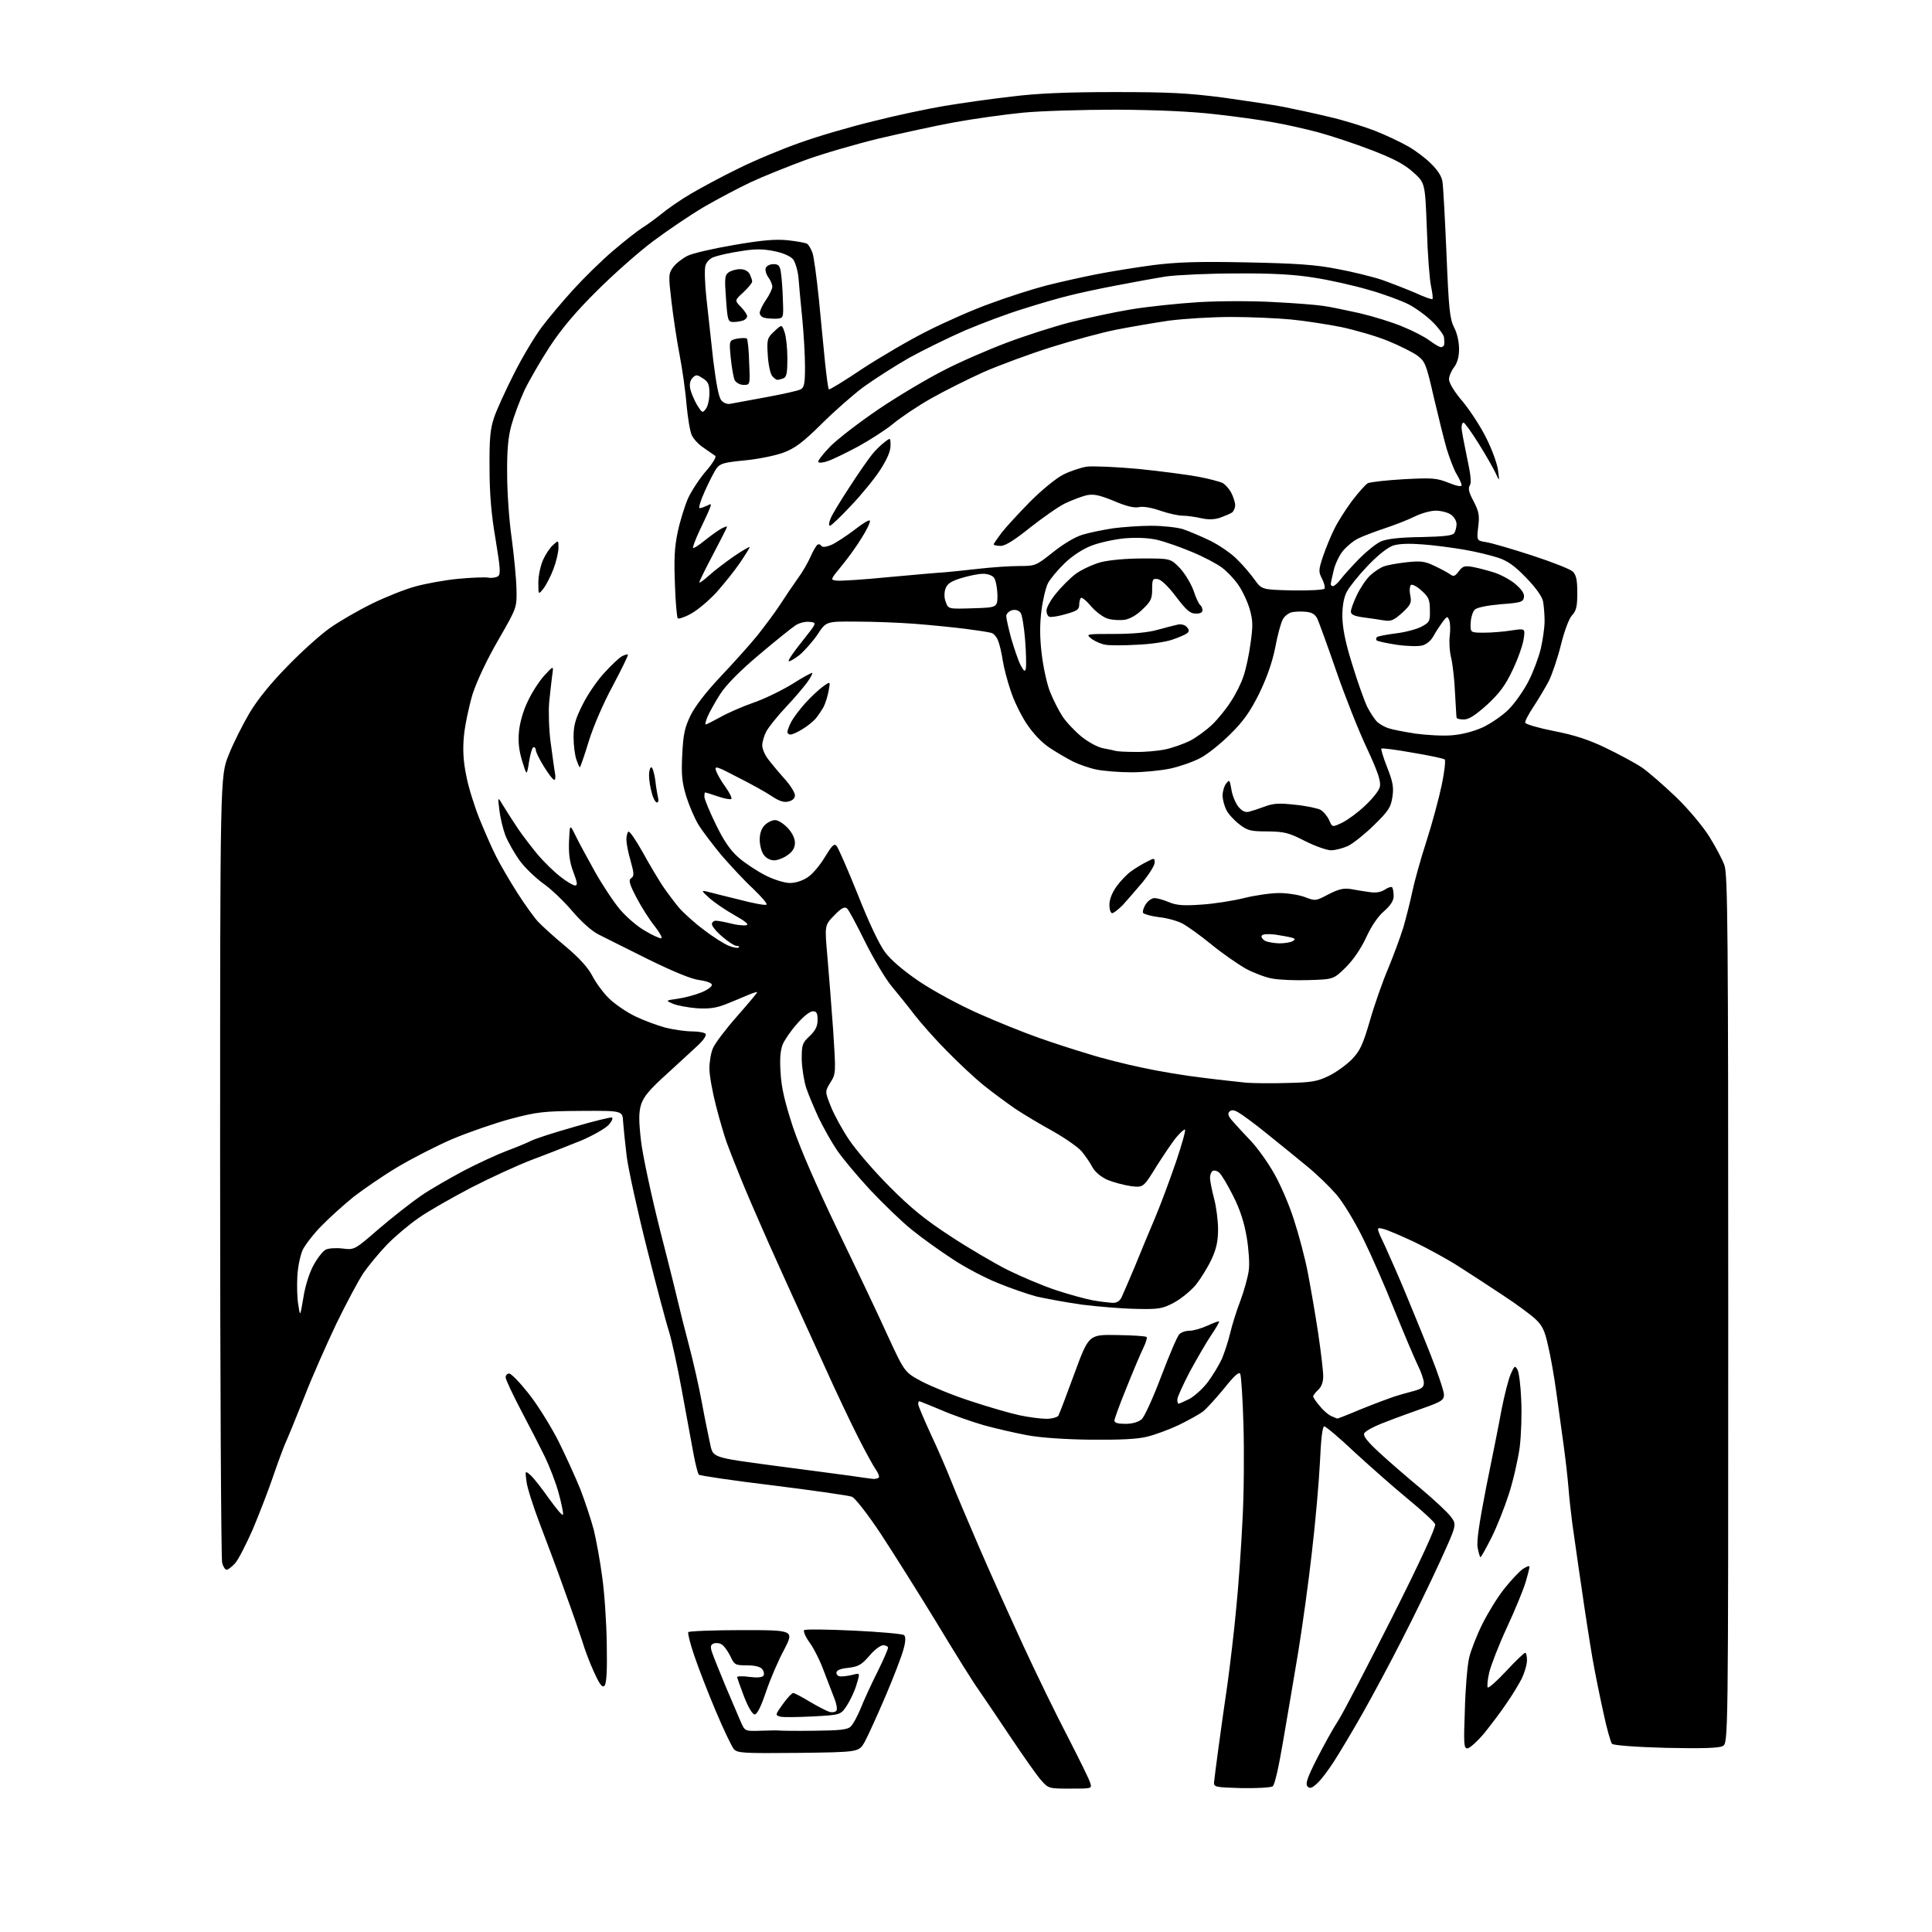 <?xml version="1.0" encoding="UTF-8" standalone="no"?>
<svg 
  version="1.1" 
  xmlns="http://www.w3.org/2000/svg" 
  xmlns:xlink="http://www.w3.org/1999/xlink" 
  xmlns:svg="http://www.w3.org/2000/svg"
  xmlns:rdf="http://www.w3.org/1999/02/22-rdf-syntax-ns#"
  xmlns:cc="http://creativecommons.org/ns#"
  xmlns:dc="http://purl.org/dc/elements/1.1/"
  viewBox="0 0 768 768"
  width="768"
  height="768"
>
<style>svg {background-color: white; }</style>"
<path stroke="none" fill="black" fill-rule="evenodd" d="M425.5,711.0C416.9,711.0 416.8,711.0 413.8,707.6C412.1,705.7 406.8,698.1 401.9,690.8C397.0,683.5 391.3,675.0 389.2,672.0C387.0,669.0 379.4,656.8 372.3,645.0C365.1,633.2 355.1,617.3 350.1,609.7C345.0,602.0 340.0,595.6 338.7,595.0C337.5,594.5 323.5,592.5 307.5,590.5C291.6,588.6 278.2,586.6 277.8,586.2C277.4,585.8 276.4,581.9 275.6,577.5C274.8,573.1 272.7,561.9 271.0,552.5C269.3,543.1 267.0,532.8 266.0,529.5C264.9,526.2 260.9,511.1 257.1,496.0C253.3,480.9 249.7,464.4 249.1,459.5C248.5,454.6 247.9,448.5 247.7,446.0C247.5,441.5 247.5,441.5 231.0,441.6C216.0,441.7 213.5,442.0 202.9,444.8C196.6,446.5 186.2,450.1 179.8,452.8C173.5,455.5 163.6,460.6 157.9,464.0C152.2,467.4 144.4,472.8 140.5,475.8C136.7,478.9 131.0,484.0 127.9,487.2C124.8,490.3 121.5,494.6 120.4,496.7C119.4,498.8 118.4,503.5 118.2,507.3C118.0,511.0 118.1,516.1 118.6,518.8C119.3,523.5 119.3,523.5 120.6,515.8C121.3,511.2 123.0,505.9 124.6,503.0C126.1,500.2 128.3,497.4 129.4,496.8C130.4,496.2 133.5,496.0 136.1,496.3C140.9,496.9 140.9,496.9 150.7,488.4C156.1,483.8 163.6,477.9 167.4,475.3C171.2,472.7 178.9,468.3 184.5,465.3C190.1,462.4 197.7,458.9 201.4,457.5C205.2,456.1 209.5,454.3 211.1,453.5C212.6,452.7 220.3,450.2 228.1,448.0C235.8,445.7 242.7,444.1 243.2,444.2C243.8,444.4 243.2,445.8 241.9,447.2C240.6,448.6 235.7,451.4 231.0,453.4C226.3,455.3 217.7,458.7 211.8,460.9C205.9,463.1 194.9,468.2 187.3,472.1C179.7,476.1 170.3,481.4 166.5,484.1C162.7,486.7 157.0,491.5 153.9,494.7C150.8,497.9 146.6,503.0 144.5,506.0C142.5,509.0 137.7,518.0 133.8,526.0C130.0,534.0 124.1,547.2 120.9,555.5C117.6,563.8 114.2,572.1 113.3,574.0C112.5,575.9 110.3,581.8 108.5,587.1C106.7,592.4 103.1,601.7 100.5,607.9C97.8,614.0 94.7,620.1 93.4,621.5C92.1,622.9 90.6,624.0 90.1,624.0C89.5,624.0 88.7,622.8 88.3,621.2C87.9,619.7 87.5,548.8 87.5,463.5C87.5,308.5 87.5,308.5 90.9,300.1C92.7,295.5 96.5,288.0 99.2,283.4C102.5,277.9 107.8,271.4 114.4,264.7C119.9,259.0 127.5,252.2 131.2,249.6C134.9,247.0 142.3,242.7 147.8,240.0C153.3,237.3 161.1,234.2 165.2,233.1C169.2,232.0 176.8,230.6 182.0,230.1C187.2,229.6 192.6,229.4 194.0,229.6C195.4,229.9 197.1,229.6 197.9,229.1C199.1,228.4 198.9,226.0 197.0,214.4C195.3,204.6 194.6,196.2 194.6,186.0C194.5,174.3 194.9,170.4 196.4,166.0C197.4,163.0 201.0,155.1 204.3,148.6C207.6,142.0 212.6,133.7 215.3,130.1C218.0,126.5 223.7,119.7 227.9,115.1C232.1,110.5 239.2,103.5 243.8,99.6C248.4,95.7 253.6,91.6 255.4,90.5C257.2,89.4 260.6,86.9 263.1,84.9C265.5,82.9 270.6,79.4 274.5,77.1C278.4,74.8 286.9,70.2 293.5,67.0C300.1,63.7 311.2,59.1 318.1,56.7C325.0,54.2 338.0,50.4 347.1,48.2C356.1,45.9 368.9,43.2 375.5,42.1C382.1,41.0 394.0,39.3 402.0,38.4C412.2,37.1 424.3,36.6 443.0,36.6C465.0,36.6 472.3,37.0 486.3,38.8C495.5,40.1 506.3,41.7 510.3,42.5C514.3,43.3 522.3,45.0 528.1,46.4C533.9,47.7 542.2,50.3 546.6,52.0C550.9,53.7 556.8,56.5 559.6,58.1C562.5,59.7 566.6,62.8 568.8,65.0C571.4,67.5 573.1,70.1 573.4,72.2C573.7,74.0 574.4,86.9 575.0,100.9C575.9,122.8 576.3,126.7 578.0,130.1C579.2,132.3 580.0,135.9 580.0,138.7C580.0,141.9 579.3,144.3 578.0,146.0C576.9,147.4 576.0,149.6 576.0,150.8C576.0,152.2 578.2,155.9 581.6,159.8C584.6,163.5 588.9,170.1 591.0,174.5C593.2,178.9 595.2,184.5 595.5,187.0C596.1,191.5 596.1,191.5 594.5,188.0C593.6,186.1 590.6,180.8 587.7,176.2C584.9,171.7 582.2,168.0 581.8,168.0C581.3,168.0 581.0,168.9 581.0,170.0C581.0,171.1 582.0,176.3 583.1,181.6C584.6,188.5 585.0,191.8 584.3,192.9C583.5,194.1 583.9,195.8 585.8,199.3C587.9,203.4 588.2,204.9 587.6,209.5C587.0,214.9 587.0,214.9 590.7,215.5C592.8,215.8 601.0,218.2 609.0,220.8C617.0,223.4 624.3,226.3 625.2,227.2C626.6,228.6 627.0,230.6 627.0,235.7C627.0,241.1 626.6,242.8 624.9,244.6C623.7,245.9 621.9,250.7 620.5,256.3C619.2,261.6 617.0,268.0 615.7,270.7C614.3,273.3 611.6,277.9 609.6,280.9C607.6,283.9 606.1,286.8 606.3,287.3C606.5,287.9 611.6,289.4 617.7,290.6C625.5,292.1 631.5,294.0 638.3,297.3C643.5,299.8 650.0,303.3 652.7,305.1C655.3,306.9 661.4,312.2 666.3,316.9C671.2,321.6 677.0,328.6 679.5,332.6C682.0,336.6 684.7,341.7 685.5,344.0C686.8,347.7 687.0,370.4 687.0,520.6C687.0,692.9 687.0,692.9 684.8,694.1C683.2,694.9 676.8,695.1 662.2,694.8C650.6,694.5 641.4,693.8 640.8,693.2C640.3,692.7 638.7,687.1 637.4,680.9C636.0,674.6 634.0,664.8 633.0,659.0C632.0,653.2 630.0,640.4 628.6,630.5C627.1,620.6 625.6,609.4 625.0,605.5C624.5,601.6 623.8,595.4 623.5,591.5C623.2,587.6 622.3,579.8 621.5,574.0C620.7,568.2 619.4,558.8 618.6,553.0C617.8,547.2 616.4,539.1 615.4,535.0C614.1,529.0 613.1,526.9 610.4,524.4C608.6,522.7 602.7,518.3 597.3,514.8C591.9,511.2 583.9,506.0 579.5,503.2C575.1,500.4 567.2,496.1 562.0,493.6C556.8,491.2 551.3,488.8 549.8,488.5C547.0,487.8 547.0,487.8 550.7,495.6C552.7,500.0 556.3,508.2 558.7,514.0C561.1,519.8 565.6,530.7 568.6,538.3C571.6,545.8 574.0,553.1 574.0,554.4C574.0,556.5 573.0,557.2 566.2,559.6C562.0,561.1 555.0,563.6 550.7,565.3C546.4,566.9 542.6,568.9 542.3,569.8C541.8,570.9 543.8,573.3 548.6,577.7C552.4,581.2 559.8,587.6 565.0,591.9C570.2,596.3 575.5,601.2 576.8,603.0C579.1,606.1 579.1,606.1 572.4,620.8C568.7,628.9 561.9,642.9 557.2,652.0C552.6,661.1 545.6,674.1 541.7,681.0C537.8,687.9 532.7,696.4 530.4,700.0C528.1,703.6 525.1,707.6 523.6,708.9C521.6,710.8 520.7,711.1 519.8,710.2C518.8,709.2 519.6,706.8 523.4,699.3C526.1,694.0 529.9,687.1 532.0,683.9C534.0,680.8 543.6,662.3 553.4,642.9C564.7,620.5 570.9,606.9 570.5,605.9C570.2,605.0 565.3,600.5 559.7,595.9C554.1,591.3 544.6,582.9 538.5,577.3C532.5,571.6 527.0,567.0 526.4,567.0C525.7,567.0 525.1,572.0 524.7,581.2C524.3,589.1 522.9,605.2 521.5,617.0C520.2,628.8 517.7,646.6 516.1,656.5C514.4,666.4 511.8,682.3 510.1,691.9C508.3,702.6 506.7,709.6 505.9,710.1C505.1,710.6 499.6,710.9 493.5,710.8C483.2,710.5 482.5,710.4 482.6,708.5C482.7,707.4 483.5,701.1 484.4,694.5C485.3,687.9 486.9,676.4 488.0,669.0C489.0,661.6 490.6,648.3 491.4,639.5C492.3,630.7 493.4,615.0 493.9,604.5C494.5,594.0 494.6,577.0 494.3,566.5C494.0,556.0 493.4,546.9 493.0,546.1C492.5,545.2 490.7,546.8 486.7,551.8C483.6,555.6 479.8,559.8 478.3,561.0C476.8,562.2 472.4,564.6 468.5,566.5C464.7,568.3 459.0,570.4 456.0,571.1C452.2,572.1 445.1,572.4 433.7,572.3C423.5,572.2 413.4,571.5 408.2,570.5C403.4,569.6 395.6,567.8 390.9,566.5C386.2,565.1 378.6,562.5 374.1,560.5C369.5,558.6 365.6,557.0 365.4,557.0C365.2,557.0 365.0,557.5 365.0,558.2C365.0,558.8 367.3,564.2 370.0,570.1C372.8,576.0 376.4,584.4 378.1,588.7C379.8,593.0 384.8,604.8 389.2,615.0C393.6,625.2 401.5,642.7 406.7,654.0C411.9,665.3 419.9,681.7 424.5,690.5C429.0,699.3 433.1,707.5 433.4,708.8C434.1,711.0 434.0,711.0 425.5,711.0zM317.4,696.8C295.5,697.0 293.2,696.9 291.7,695.3C290.9,694.3 287.6,687.5 284.5,680.1C281.4,672.8 277.6,662.9 276.0,658.2C274.4,653.5 273.3,649.2 273.6,648.8C273.9,648.4 283.5,648.0 294.9,648.0C315.7,648.0 315.7,648.0 311.7,655.8C309.4,660.0 306.2,667.5 304.5,672.5C302.5,678.4 301.0,681.5 300.0,681.5C299.1,681.5 297.5,678.8 295.8,674.5C294.3,670.6 293.1,667.1 293.0,666.7C293.0,666.3 295.2,666.2 297.9,666.6C301.1,667.0 303.0,666.8 303.5,666.1C303.9,665.4 303.6,664.3 303.0,663.5C302.2,662.5 299.9,662.0 296.9,662.0C292.3,662.0 291.9,661.8 290.3,658.3C289.3,656.3 287.8,654.2 286.9,653.7C286.0,653.1 284.6,653.0 283.7,653.3C282.5,653.8 282.3,654.5 283.0,656.7C283.5,658.2 285.9,664.2 288.3,670.0C290.8,675.8 293.5,682.2 294.4,684.3C296.1,688.2 296.1,688.2 302.3,688.0C305.7,687.9 308.9,687.8 309.5,687.9C310.1,688.0 316.3,688.1 323.5,688.0C333.6,687.9 336.8,687.6 338.1,686.4C339.1,685.5 340.8,682.3 342.1,679.2C343.3,676.1 346.3,669.6 348.7,664.8C351.1,660.0 353.0,655.6 353.0,655.0C353.0,654.5 352.1,654.0 351.1,654.0C350.0,654.0 347.5,655.9 345.6,658.2C342.5,661.8 341.2,662.5 337.2,663.0C333.9,663.3 332.5,664.0 332.5,665.0C332.5,665.9 333.4,666.5 334.5,666.4C335.6,666.4 337.7,666.1 339.2,665.7C341.9,665.0 341.9,665.0 340.5,669.6C339.8,672.1 338.0,675.9 336.7,677.9C334.2,681.7 334.2,681.7 323.3,682.3C317.3,682.6 311.4,682.7 310.2,682.4C308.1,681.8 308.1,681.7 311.2,677.4C312.9,675.0 314.8,673.0 315.3,673.0C315.8,673.0 318.7,674.5 321.8,676.4C325.0,678.3 328.5,680.1 329.7,680.5C330.9,680.8 332.1,680.6 332.5,680.0C332.9,679.3 332.5,677.2 331.7,675.2C330.9,673.1 329.0,668.3 327.5,664.3C326.1,660.4 323.5,655.2 321.8,652.9C320.2,650.7 319.2,648.4 319.7,648.0C320.1,647.6 329.0,647.7 339.5,648.2C349.9,648.7 358.9,649.5 359.4,650.0C360.1,650.7 360.0,652.7 359.1,655.8C358.4,658.4 355.2,666.8 351.9,674.5C348.6,682.2 344.9,690.3 343.7,692.5C341.4,696.5 341.4,696.5 317.4,696.8zM583.3,695.0C581.9,695.0 581.8,693.3 582.3,679.8C582.5,671.4 583.3,662.0 584.0,659.0C584.7,656.0 587.1,649.9 589.3,645.5C591.5,641.1 595.4,634.7 598.1,631.4C600.8,628.0 604.1,624.5 605.5,623.6C606.9,622.7 608.0,622.3 608.0,622.8C608.0,623.3 607.3,626.1 606.4,629.1C605.5,632.1 602.2,640.1 599.0,647.0C595.8,653.9 592.7,661.9 592.0,664.8C591.3,667.7 591.1,670.4 591.4,670.8C591.8,671.1 595.1,668.2 598.8,664.2C602.5,660.2 605.9,657.0 606.3,657.0C606.7,657.0 607.0,658.4 607.0,660.0C607.0,661.7 606.0,665.0 604.9,667.3C603.7,669.6 601.0,674.1 598.8,677.2C596.7,680.4 592.7,685.6 590.0,689.0C587.2,692.3 584.2,695.0 583.3,695.0zM240.3,670.1C239.4,671.0 238.4,669.7 236.0,664.4C234.3,660.7 232.3,655.3 231.5,652.5C230.6,649.7 227.5,640.7 224.5,632.5C221.6,624.2 217.0,612.1 214.5,605.5C212.0,598.9 209.6,591.5 209.3,589.0C208.7,584.5 208.7,584.5 211.0,586.5C212.2,587.6 215.5,591.8 218.3,595.8C221.2,599.8 223.6,602.7 223.8,602.1C224.0,601.5 223.2,597.7 222.1,593.6C221.0,589.5 218.5,583.1 216.7,579.3C214.9,575.6 210.6,567.2 207.2,560.8C203.8,554.3 201.0,548.4 201.0,547.5C201.0,546.7 201.6,546.0 202.4,546.0C203.2,546.0 206.6,549.5 210.0,553.8C213.4,558.0 218.7,566.5 221.8,572.5C224.8,578.5 228.8,587.3 230.7,592.0C232.5,596.7 234.9,603.9 236.0,608.0C237.0,612.1 238.6,620.7 239.4,627.0C240.3,633.3 241.1,645.3 241.2,653.7C241.4,664.3 241.1,669.2 240.3,670.1zM588.5,619.0C588.3,619.0 587.8,617.4 587.4,615.3C586.9,612.8 588.0,605.5 590.8,591.1C593.1,579.8 595.9,565.9 596.9,560.3C598.0,554.7 599.6,548.4 600.5,546.3C602.0,542.9 602.2,542.7 603.2,544.4C603.8,545.4 604.5,550.8 604.7,556.4C605.0,561.9 604.7,570.5 604.1,575.4C603.4,580.3 601.5,588.7 599.8,593.9C598.1,599.2 595.0,607.0 592.9,611.2C590.7,615.5 588.8,619.0 588.5,619.0zM347.1,587.9C348.0,587.9 349.0,587.7 349.3,587.4C349.7,587.0 349.1,585.5 348.1,584.1C347.1,582.7 344.0,577.0 341.2,571.5C338.4,566.0 332.2,553.0 327.5,542.5C322.7,532.0 316.9,519.2 314.5,514.0C312.1,508.8 308.2,500.0 305.7,494.5C303.3,489.0 300.1,481.8 298.7,478.5C297.3,475.2 294.9,469.6 293.5,466.0C292.0,462.4 290.0,457.2 289.0,454.5C288.0,451.8 286.0,445.0 284.6,439.5C283.2,434.1 282.0,427.4 282.0,424.8C282.0,422.1 282.6,418.5 283.4,416.7C284.1,414.9 288.4,409.2 292.9,404.1C297.3,399.1 301.0,394.7 301.0,394.4C301.0,394.2 299.3,394.7 297.2,395.6C295.2,396.5 291.2,398.1 288.5,399.2C284.7,400.7 281.9,401.1 277.0,400.8C273.4,400.5 269.1,399.7 267.5,399.0C264.5,397.7 264.5,397.7 269.5,397.0C272.2,396.6 276.4,395.5 278.8,394.5C281.1,393.6 283.0,392.2 283.0,391.5C283.0,390.8 281.0,390.0 278.0,389.6C274.8,389.2 267.6,386.2 257.8,381.4C249.4,377.2 240.5,372.8 238.0,371.5C235.3,370.2 231.1,366.4 227.5,362.2C224.2,358.3 219.0,353.3 215.8,351.1C212.7,348.8 208.5,344.8 206.5,342.0C204.5,339.2 202.0,334.8 200.9,332.1C199.9,329.4 198.8,324.8 198.5,321.9C197.8,316.5 197.8,316.5 200.3,320.7C201.7,323.0 204.3,327.0 206.1,329.7C207.9,332.3 211.4,336.9 213.9,339.9C216.4,342.8 220.5,346.8 222.9,348.6C225.3,350.5 227.9,352.0 228.6,352.0C229.7,352.0 229.5,350.8 227.9,346.6C226.4,342.6 226.0,339.3 226.2,334.3C226.5,327.5 226.5,327.5 228.8,332.2C230.1,334.9 233.6,341.3 236.6,346.7C239.6,352.0 244.1,358.8 246.6,361.7C249.2,364.7 253.5,368.4 256.4,370.0C259.2,371.7 262.1,373.0 262.8,373.0C263.5,373.0 262.3,370.8 260.2,368.1C258.1,365.5 254.8,360.3 252.9,356.6C250.1,351.2 249.8,349.8 250.9,349.1C252.1,348.3 252.1,347.3 250.7,342.3C249.7,339.0 249.0,335.2 249.0,333.7C249.0,332.3 249.4,330.9 249.8,330.6C250.3,330.3 252.8,334.0 255.5,338.8C258.1,343.6 261.7,349.5 263.3,352.0C265.0,354.5 267.9,358.4 269.8,360.7C271.7,362.9 276.2,367.0 279.9,369.7C283.5,372.5 288.0,375.3 289.8,376.0C291.6,376.7 293.3,377.0 293.7,376.6C294.0,376.3 293.7,376.0 292.8,376.0C292.0,376.0 289.5,374.4 287.2,372.4C284.9,370.5 283.0,368.2 283.0,367.4C283.0,366.6 283.7,366.0 284.6,366.0C285.4,366.0 288.1,366.5 290.5,367.1C292.8,367.7 295.6,368.0 296.6,367.8C297.9,367.6 296.6,366.4 292.0,363.8C288.4,361.8 283.9,358.7 282.0,357.0C278.8,354.1 278.7,353.9 281.0,354.4C282.4,354.8 288.1,356.2 293.8,357.6C299.4,359.1 304.4,360.0 304.7,359.6C305.1,359.2 302.6,356.4 299.3,353.2C295.9,350.1 290.4,344.1 286.9,340.1C283.5,336.0 279.4,330.6 277.8,328.1C276.2,325.5 274.0,320.4 272.8,316.6C271.1,311.0 270.8,308.0 271.2,300.0C271.6,291.8 272.2,289.2 274.5,284.4C276.2,280.9 280.8,274.9 286.4,269.0C291.4,263.7 298.0,256.4 301.0,252.7C304.0,248.9 308.2,243.3 310.2,240.2C312.2,237.1 315.3,232.5 317.1,230.0C318.9,227.6 321.2,223.6 322.2,221.3C323.2,219.0 324.5,216.8 325.0,216.5C325.5,216.2 326.1,216.4 326.5,217.0C326.9,217.6 328.3,217.5 330.5,216.6C332.3,215.8 336.4,213.1 339.7,210.6C342.9,208.1 345.6,206.4 345.8,207.0C346.0,207.5 344.6,210.6 342.6,213.7C340.7,216.9 337.0,222.0 334.5,225.0C330.0,230.5 330.0,230.5 332.6,230.8C334.0,231.0 343.4,230.4 353.4,229.4C363.3,228.5 373.3,227.6 375.5,227.5C377.7,227.3 383.8,226.7 389.0,226.1C394.2,225.5 401.5,225.0 405.1,225.0C411.6,225.0 411.8,224.9 418.6,219.5C422.9,216.1 427.4,213.4 430.5,212.5C433.2,211.7 438.6,210.6 442.5,210.0C446.4,209.5 453.1,209.0 457.6,209.0C462.0,209.0 467.7,209.6 470.1,210.3C472.5,211.1 477.5,213.2 481.2,215.0C484.8,216.8 489.6,220.1 491.8,222.4C494.1,224.6 497.2,228.3 498.7,230.4C501.6,234.4 501.6,234.4 513.8,234.7C520.5,234.8 526.2,234.5 526.5,234.0C526.8,233.5 526.4,231.7 525.5,230.0C524.1,227.3 524.1,226.6 526.0,220.9C527.2,217.5 529.2,212.6 530.5,210.1C531.7,207.6 534.8,202.7 537.3,199.3C539.9,195.9 542.7,192.7 543.7,192.1C544.7,191.6 551.1,190.9 558.0,190.5C569.3,189.9 571.0,190.0 575.8,191.9C579.0,193.2 581.0,193.6 581.0,192.9C581.0,192.2 580.1,190.3 579.1,188.6C578.0,186.9 576.3,182.3 575.1,178.5C574.0,174.7 571.7,165.3 569.9,157.7C567.0,144.9 566.5,143.7 563.5,141.4C561.7,140.1 556.4,137.4 551.7,135.5C547.1,133.6 538.7,131.2 533.1,130.0C527.5,128.9 518.5,127.5 513.2,127.0C507.9,126.5 497.2,126.0 489.4,126.0C481.7,126.0 470.4,126.7 464.4,127.5C458.4,128.4 449.0,130.0 443.5,131.1C438.0,132.2 426.5,135.3 417.9,138.0C409.3,140.7 397.2,145.2 391.0,147.9C384.8,150.7 375.4,155.4 370.1,158.4C364.8,161.4 358.1,165.9 355.1,168.4C352.1,170.9 345.8,174.9 341.1,177.5C336.4,180.0 331.1,182.6 329.3,183.2C327.5,183.9 325.7,184.1 325.3,183.7C324.9,183.3 327.1,180.5 330.1,177.4C333.1,174.4 341.8,167.7 349.5,162.5C357.2,157.3 368.7,150.5 375.0,147.3C381.3,144.0 392.6,139.1 400.0,136.3C407.4,133.5 418.9,129.8 425.5,128.1C432.1,126.4 442.9,124.1 449.5,123.0C456.1,121.9 468.4,120.6 476.7,120.1C485.1,119.6 498.6,119.6 506.7,120.1C514.9,120.5 523.5,121.2 526.0,121.6C528.5,121.9 535.0,123.3 540.5,124.5C546.0,125.8 553.8,128.2 557.7,129.9C561.7,131.5 566.5,134.0 568.3,135.4C570.2,136.8 572.2,138.0 572.8,138.0C573.5,138.0 574.1,137.4 574.1,136.8C574.2,136.1 574.1,134.8 574.0,134.0C573.9,133.2 572.0,130.5 569.7,128.2C567.4,125.8 563.0,122.6 560.0,121.0C557.0,119.5 549.8,116.8 544.0,115.2C538.2,113.5 528.5,111.3 522.5,110.4C514.7,109.1 505.7,108.6 491.5,108.7C480.5,108.7 467.9,109.3 463.5,109.9C459.1,110.6 449.9,112.3 443.1,113.6C436.3,114.9 428.0,116.7 424.6,117.6C421.2,118.4 413.3,120.7 407.0,122.7C400.7,124.6 390.1,128.6 383.5,131.4C376.9,134.3 366.9,139.2 361.3,142.3C355.7,145.5 347.6,150.7 343.3,153.8C339.0,157.0 331.4,163.7 326.4,168.7C319.1,175.9 316.0,178.2 311.5,179.9C308.3,181.1 301.4,182.5 296.2,183.0C288.0,183.8 286.3,184.2 284.9,186.1C284.0,187.3 281.9,191.4 280.2,195.2C278.5,198.9 277.6,202.0 278.1,202.0C278.7,202.0 280.0,201.5 281.1,201.0C282.8,200.1 282.9,200.2 282.1,202.2C281.6,203.5 279.8,207.4 278.1,210.9C276.4,214.5 275.3,217.6 275.5,217.8C275.7,218.1 277.9,216.7 280.2,214.8C282.6,212.9 285.5,210.8 286.8,210.1C288.0,209.5 289.0,209.1 289.0,209.4C289.0,209.7 286.5,214.6 283.5,220.3C280.5,226.0 278.0,231.0 278.0,231.5C278.0,231.9 279.7,230.7 281.8,228.8C284.0,226.8 288.5,223.4 291.8,221.1C295.2,218.8 298.0,217.2 298.0,217.5C298.0,217.8 296.2,220.7 294.1,223.8C292.0,226.9 287.7,232.2 284.7,235.6C281.6,238.9 277.1,242.7 274.6,244.0C272.1,245.4 269.8,246.1 269.4,245.8C269.1,245.4 268.5,239.3 268.3,232.3C267.9,222.6 268.1,217.5 269.4,211.5C270.3,207.2 272.2,201.1 273.5,198.1C274.9,195.1 278.1,190.2 280.7,187.2C283.4,184.1 284.9,181.5 284.3,181.2C283.7,180.8 281.7,179.4 279.7,178.0C277.7,176.7 275.6,174.4 275.0,173.0C274.3,171.6 273.4,166.1 272.9,160.8C272.5,155.5 271.2,146.5 270.1,140.8C269.0,135.1 267.6,125.7 266.9,119.7C265.7,109.5 265.7,108.8 267.6,106.2C268.7,104.7 271.3,102.7 273.3,101.7C275.2,100.7 283.5,98.8 291.7,97.4C302.7,95.5 308.2,95.0 313.1,95.5C316.7,95.9 320.2,96.5 320.8,96.9C321.4,97.2 322.3,98.8 322.9,100.3C323.5,101.7 324.6,110.1 325.5,118.7C326.3,127.4 327.5,139.0 328.0,144.4C328.6,149.9 329.2,154.6 329.5,154.8C329.7,155.0 335.7,151.4 342.8,146.6C350.0,141.9 361.6,135.1 368.6,131.6C375.7,128.0 387.0,123.0 393.8,120.6C400.5,118.1 410.5,114.9 415.9,113.5C421.4,112.1 430.4,110.1 436.0,109.0C441.6,107.9 451.6,106.3 458.3,105.4C467.8,104.2 476.1,103.9 495.5,104.3C515.2,104.7 522.8,105.2 531.5,106.9C537.5,108.0 545.6,110.0 549.5,111.3C553.4,112.7 559.3,115.0 562.8,116.5C566.2,118.1 569.2,119.1 569.4,118.9C569.7,118.6 569.4,116.4 568.9,114.0C568.3,111.5 567.5,101.2 567.2,91.1C566.5,72.7 566.5,72.7 561.8,68.5C558.4,65.4 554.1,63.1 545.3,59.7C538.8,57.2 529.2,54.0 524.0,52.6C518.8,51.2 510.7,49.4 506.0,48.6C501.3,47.7 491.0,46.3 483.0,45.4C473.4,44.3 460.2,43.7 444.0,43.6C430.5,43.6 413.6,44.1 406.5,44.8C399.4,45.5 387.2,47.2 379.5,48.6C371.8,50.0 358.2,53.0 349.2,55.1C340.2,57.3 327.1,61.1 320.2,63.6C313.2,66.2 303.4,70.1 298.5,72.4C293.6,74.7 285.1,79.2 279.6,82.4C274.2,85.6 265.2,91.7 259.6,95.9C254.1,100.0 244.0,108.9 237.4,115.5C228.9,123.9 223.2,130.7 218.6,137.7C215.0,143.2 210.5,151.0 208.5,155.1C206.6,159.2 204.3,165.4 203.3,169.0C202.0,173.7 201.5,179.0 201.6,188.5C201.6,195.7 202.4,207.1 203.4,213.9C204.3,220.7 205.2,229.7 205.3,233.9C205.5,241.5 205.5,241.5 198.2,254.2C193.7,261.9 189.7,270.4 187.9,275.8C186.4,280.8 184.8,288.4 184.4,292.7C183.9,298.3 184.2,302.9 185.4,308.6C186.2,312.9 188.6,320.5 190.6,325.5C192.6,330.4 195.5,337.1 197.2,340.4C198.9,343.8 202.7,350.3 205.7,355.0C208.7,359.7 212.4,364.8 213.9,366.4C215.3,367.9 220.2,372.4 224.8,376.2C230.4,380.9 233.8,384.7 235.5,388.0C236.9,390.7 239.9,394.8 242.2,397.0C244.6,399.3 249.2,402.4 252.5,404.0C255.8,405.6 261.2,407.6 264.5,408.5C267.7,409.3 272.5,410.0 275.2,410.0C277.8,410.0 280.2,410.5 280.5,411.0C280.9,411.6 279.6,413.5 277.7,415.3C275.9,417.0 270.2,422.2 265.2,426.8C258.1,433.2 255.8,436.0 254.8,439.2C253.9,442.3 253.9,445.5 254.8,453.4C255.4,458.9 258.9,475.2 262.5,489.5C266.2,503.8 269.5,517.3 270.0,519.5C270.5,521.7 272.2,528.5 273.8,534.5C275.4,540.5 277.8,550.9 279.0,557.5C280.2,564.1 281.8,571.7 282.4,574.5C283.5,579.4 283.5,579.4 307.5,582.6C320.7,584.3 334.6,586.2 338.5,586.7C342.4,587.3 346.2,587.8 347.1,587.9zM447.4,566.0C450.1,566.0 452.5,565.3 453.8,564.2C454.9,563.3 458.4,555.6 461.6,547.1C464.8,538.7 468.0,531.1 468.8,530.4C469.5,529.6 471.3,529.0 472.8,529.0C474.3,529.0 477.5,528.1 479.9,527.0C482.3,525.9 484.4,525.1 484.6,525.3C484.8,525.5 483.4,527.9 481.5,530.7C479.6,533.5 475.8,540.1 473.0,545.2C470.3,550.4 468.0,555.4 468.0,556.3C468.0,557.2 468.2,558.0 468.5,558.0C468.8,558.0 470.7,557.1 472.8,556.1C474.8,555.0 478.2,552.0 480.2,549.3C482.2,546.6 484.7,542.4 485.8,540.0C486.8,537.5 488.3,533.0 489.0,530.0C489.7,527.0 491.5,521.1 493.1,517.0C494.6,512.9 496.1,507.5 496.4,505.0C496.8,502.5 496.4,496.7 495.6,491.9C494.6,486.0 493.0,480.9 490.2,475.4C488.0,471.0 485.5,466.8 484.6,466.1C483.8,465.4 482.6,465.1 482.0,465.5C481.5,465.8 481.0,467.0 481.0,468.2C481.0,469.3 481.7,473.0 482.6,476.4C483.5,479.7 484.2,485.3 484.2,488.6C484.2,493.2 483.6,496.3 481.6,500.6C480.1,503.8 477.3,508.3 475.4,510.7C473.4,513.1 469.5,516.3 466.7,517.8C462.0,520.3 460.6,520.5 451.5,520.3C446.0,520.2 436.3,519.4 430.0,518.6C423.7,517.7 415.6,516.2 412.1,515.4C408.7,514.5 401.7,512.1 396.6,510.0C391.6,508.0 383.4,503.7 378.5,500.4C373.6,497.2 366.3,492.0 362.4,488.8C358.5,485.7 351.1,478.5 345.9,473.0C340.7,467.4 334.8,460.3 332.7,457.2C330.6,454.1 327.4,448.4 325.5,444.5C323.7,440.6 321.4,435.2 320.5,432.5C319.6,429.8 318.8,424.6 318.7,421.2C318.7,415.3 318.9,414.6 321.8,411.9C324.2,409.6 325.0,408.0 325.0,405.4C325.0,402.7 324.6,402.0 323.1,402.0C322.0,402.0 319.3,404.1 317.0,406.8C314.6,409.4 312.1,413.1 311.2,415.0C310.2,417.5 309.9,420.7 310.3,426.5C310.6,432.3 312.0,438.2 315.2,448.0C318.1,456.6 324.6,471.5 333.0,489.0C340.3,504.1 349.3,523.0 352.9,531.0C359.6,545.5 359.6,545.5 366.5,549.2C370.4,551.2 379.1,554.8 386.0,557.0C392.9,559.3 401.6,561.8 405.3,562.6C409.1,563.4 413.9,564.0 416.0,564.0C418.1,564.0 420.2,563.4 420.7,562.8C421.1,562.1 424.0,554.5 427.1,546.0C432.8,530.5 432.8,530.5 444.0,530.7C450.2,530.8 455.5,531.1 455.8,531.5C456.1,531.8 455.5,533.7 454.5,535.8C453.5,537.8 450.5,544.9 447.9,551.4C445.2,558.0 443.0,564.0 443.0,564.7C443.0,565.6 444.4,566.0 447.4,566.0zM531.6,563.9C531.6,564.0 536.0,562.3 541.2,560.1C546.4,558.0 552.3,555.8 554.1,555.2C556.0,554.6 559.4,553.6 561.8,553.0C565.1,552.1 566.0,551.5 566.0,549.7C566.0,548.5 564.9,545.3 563.5,542.5C562.2,539.8 558.1,530.1 554.4,521.0C550.8,511.9 545.2,499.1 541.9,492.4C538.6,485.7 533.9,477.9 531.2,474.8C528.6,471.8 523.3,466.6 519.3,463.4C515.4,460.2 508.2,454.3 503.3,450.4C498.5,446.5 493.4,442.8 492.1,442.1C490.5,441.2 489.5,441.1 488.7,441.9C487.9,442.7 488.3,443.8 490.0,445.7C491.4,447.3 494.6,450.8 497.2,453.5C499.8,456.2 504.0,462.1 506.5,466.5C509.0,470.9 512.6,479.2 514.4,485.0C516.3,490.8 518.8,500.2 519.9,506.0C521.0,511.8 522.9,522.6 524.0,530.0C525.1,537.4 526.0,545.1 526.0,547.1C526.0,549.4 525.3,551.3 524.0,552.5C522.9,553.5 522.0,554.7 522.0,555.1C522.0,555.5 523.2,557.3 524.7,559.0C526.1,560.8 528.3,562.6 529.4,563.0C530.6,563.5 531.5,563.9 531.6,563.9zM442.1,517.9C443.8,518.0 445.0,517.3 445.8,515.8C446.4,514.5 448.8,509.0 451.1,503.5C453.3,498.0 457.0,489.2 459.2,484.0C461.4,478.8 465.1,468.8 467.5,461.8C469.9,454.7 471.5,449.0 471.0,449.0C470.6,449.0 469.1,450.3 467.7,452.0C466.3,453.6 462.8,458.8 459.8,463.5C454.5,472.1 454.5,472.1 449.5,471.5C446.8,471.1 442.6,470.0 440.2,469.0C437.6,467.8 435.3,465.9 434.2,463.9C433.3,462.1 431.3,459.3 429.9,457.6C428.4,455.9 423.2,452.3 418.4,449.6C413.5,446.9 406.8,442.9 403.5,440.7C400.2,438.4 394.6,434.3 391.0,431.4C387.4,428.5 380.9,422.4 376.4,417.8C371.9,413.3 366.2,406.8 363.6,403.5C361.1,400.2 356.9,395.0 354.4,392.0C351.9,389.0 347.2,381.0 343.9,374.4C340.6,367.7 337.4,361.7 336.7,361.1C335.7,360.3 334.4,361.0 331.6,363.9C327.8,367.8 327.8,367.8 328.9,380.2C329.5,386.9 330.5,400.2 331.2,409.6C332.3,426.6 332.3,426.8 330.1,430.3C327.9,433.9 327.9,433.9 330.3,439.9C331.6,443.2 334.9,449.2 337.6,453.2C340.3,457.2 347.4,465.5 353.5,471.6C361.8,480.0 367.7,484.8 377.5,491.2C384.6,495.9 395.0,502.0 400.5,504.8C406.0,507.5 414.7,511.2 419.9,512.9C425.1,514.6 431.6,516.4 434.4,516.9C437.2,517.4 440.7,517.8 442.1,517.9zM511.7,430.5C521.4,430.3 523.6,429.9 528.2,427.7C531.1,426.3 535.2,423.3 537.3,421.2C540.6,417.8 541.7,415.5 544.6,405.6C546.4,399.3 549.7,389.9 551.9,384.8C554.0,379.7 556.7,372.4 557.9,368.5C559.0,364.6 560.6,358.4 561.4,354.5C562.2,350.6 564.7,341.6 567.0,334.5C569.3,327.4 572.0,317.3 573.1,312.1C574.2,306.9 574.7,302.3 574.3,301.9C573.8,301.5 568.1,300.3 561.5,299.2C554.9,298.0 549.3,297.3 549.1,297.6C548.9,297.8 549.9,301.2 551.4,305.0C553.7,310.8 554.1,313.0 553.5,316.8C552.9,320.9 552.0,322.3 546.2,328.0C542.5,331.6 537.9,335.3 535.8,336.3C533.8,337.2 530.8,338.0 529.1,338.0C527.4,338.0 522.7,336.3 518.7,334.3C512.3,331.0 510.6,330.6 503.9,330.5C497.2,330.5 495.9,330.2 492.7,327.7C490.7,326.2 488.3,323.6 487.5,322.0C486.7,320.4 486.0,317.8 486.0,316.2C486.0,314.7 486.6,312.5 487.4,311.5C488.7,309.8 488.8,309.9 489.5,313.8C489.8,316.1 491.1,319.1 492.2,320.6C493.7,322.4 494.9,323.0 496.4,322.7C497.6,322.4 500.4,321.5 502.8,320.6C506.2,319.3 508.6,319.2 514.8,319.9C519.1,320.3 523.7,321.3 524.9,321.9C526.1,322.6 527.7,324.5 528.4,326.1C529.6,328.9 529.6,328.9 533.6,327.0C535.8,325.9 539.9,322.9 542.7,320.2C545.5,317.6 548.2,314.3 548.5,312.8C549.0,310.7 547.9,307.2 543.3,297.3C540.0,290.3 534.5,276.4 531.1,266.5C527.7,256.6 524.3,247.4 523.7,246.0C522.8,244.2 521.5,243.4 519.1,243.2C517.2,243.0 514.7,243.1 513.4,243.4C512.1,243.8 510.5,245.0 509.9,246.3C509.2,247.5 507.8,252.6 506.9,257.5C505.7,263.5 503.5,269.6 500.5,275.8C497.0,282.8 494.3,286.7 489.1,291.8C485.4,295.5 480.1,299.8 477.2,301.3C474.4,302.8 469.0,304.7 465.3,305.5C461.6,306.3 454.6,307.0 449.8,307.0C445.0,307.0 438.7,306.5 435.8,305.9C432.9,305.3 428.7,303.8 426.5,302.7C424.3,301.6 420.2,299.2 417.3,297.3C414.0,295.1 410.8,291.7 408.1,287.7C405.8,284.2 402.9,278.3 401.7,274.4C400.4,270.6 399.0,265.2 398.6,262.5C398.2,259.8 397.4,256.3 396.8,254.8C396.3,253.3 395.0,251.8 394.1,251.6C393.2,251.3 388.7,250.6 384.0,250.0C379.3,249.4 370.3,248.5 364.0,248.0C357.7,247.5 347.1,247.1 340.5,247.1C328.4,247.0 328.4,247.0 325.0,252.2C323.1,255.0 319.8,258.7 317.8,260.4C315.7,262.0 313.8,263.1 313.5,262.8C313.2,262.5 315.6,259.0 318.9,254.9C324.8,247.5 324.8,247.5 321.8,247.2C320.2,247.0 317.7,247.6 316.2,248.6C314.7,249.6 308.2,254.8 301.7,260.3C294.0,266.8 288.6,272.3 286.3,275.9C284.3,279.0 282.1,283.0 281.3,284.8C280.6,286.5 280.2,288.0 280.5,288.0C280.8,288.0 283.4,286.7 286.3,285.1C289.1,283.5 295.0,280.9 299.3,279.4C303.5,278.0 310.5,274.6 314.8,272.0C319.0,269.3 322.7,267.3 322.9,267.5C323.1,267.7 322.2,269.4 320.9,271.2C319.6,273.0 315.8,277.5 312.4,281.1C309.0,284.7 305.5,289.1 304.6,290.8C303.7,292.5 303.0,295.0 303.0,296.3C303.0,297.6 304.0,300.0 305.2,301.6C306.4,303.2 309.3,306.7 311.7,309.4C314.1,312.0 316.0,315.1 316.0,316.1C316.0,317.3 315.1,318.2 313.5,318.6C311.7,319.1 309.8,318.5 306.8,316.5C304.6,315.0 298.5,311.6 293.3,309.0C284.9,304.6 284.0,304.3 284.6,306.3C285.0,307.5 286.6,310.4 288.3,312.7C290.0,315.1 291.1,317.3 290.7,317.6C290.4,317.9 288.0,317.5 285.4,316.6C282.8,315.7 280.5,315.0 280.3,315.0C280.1,315.0 280.0,315.8 280.0,316.7C280.0,317.6 282.0,322.5 284.5,327.6C287.7,334.2 290.2,337.9 293.6,340.9C296.1,343.1 301.0,346.3 304.3,348.0C307.7,349.7 311.9,351.0 314.0,351.0C316.2,351.0 319.1,350.1 321.1,348.7C323.0,347.5 326.0,343.9 327.9,340.7C330.7,336.1 331.6,335.2 332.5,336.2C333.2,336.9 337.0,345.7 341.0,355.6C345.4,366.8 349.6,375.6 351.9,378.6C354.2,381.7 359.3,386.0 365.5,390.2C371.2,394.0 381.3,399.5 389.0,402.9C396.4,406.2 407.1,410.5 412.8,412.5C418.4,414.5 427.4,417.4 432.8,419.0C438.1,420.7 447.7,423.1 454.0,424.4C460.3,425.8 471.1,427.6 478.0,428.4C484.9,429.3 492.8,430.1 495.5,430.4C498.2,430.6 505.5,430.7 511.7,430.5zM520.3,389.6C514.9,389.8 508.4,389.5 505.8,389.0C503.2,388.6 498.5,386.8 495.3,385.1C492.1,383.3 485.9,379.0 481.5,375.4C477.1,371.8 471.9,368.1 470.0,367.1C468.1,366.1 463.9,364.9 460.8,364.6C457.6,364.2 454.8,363.4 454.4,362.9C454.1,362.4 454.6,360.8 455.4,359.5C456.3,358.1 457.9,357.0 458.9,357.0C459.9,357.0 462.5,357.7 464.6,358.6C467.7,359.9 470.4,360.1 477.5,359.6C482.4,359.3 490.1,358.1 494.5,357.0C498.9,355.9 505.2,355.0 508.5,355.0C511.7,355.0 516.3,355.7 518.7,356.6C522.9,358.2 523.0,358.2 528.1,355.5C532.2,353.4 534.1,353.0 536.9,353.4C538.9,353.8 542.2,354.3 544.3,354.6C546.8,355.0 548.8,354.7 550.4,353.7C551.7,352.8 553.0,352.4 553.4,352.7C553.7,353.1 554.0,354.6 554.0,356.1C554.0,358.0 552.9,359.8 550.2,362.2C547.8,364.2 545.1,368.2 543.1,372.6C541.0,377.1 538.0,381.5 535.0,384.5C530.1,389.3 530.1,389.3 520.3,389.6zM508.5,375.0C510.7,375.0 513.1,374.6 513.9,374.1C515.0,373.4 514.9,373.1 513.4,372.7C512.3,372.4 509.4,371.9 506.8,371.5C504.1,371.2 501.9,371.3 501.6,371.9C501.2,372.4 501.8,373.3 502.7,373.9C503.7,374.5 506.3,374.9 508.5,375.0zM442.1,363.0C441.5,363.0 441.0,361.5 441.0,359.7C441.0,357.5 442.1,354.8 443.9,352.3C445.5,350.1 448.1,347.4 449.7,346.3C451.2,345.2 454.0,343.5 455.8,342.6C458.9,341.0 459.0,341.0 459.0,342.9C459.0,344.0 456.8,347.5 454.2,350.7C451.5,353.9 447.9,358.0 446.3,359.8C444.6,361.5 442.7,363.0 442.1,363.0zM307.7,342.0C306.2,342.0 304.5,341.1 303.6,339.8C302.7,338.6 302.0,335.9 302.0,333.8C302.0,331.3 302.7,329.3 304.0,328.0C305.1,326.9 306.9,326.0 308.1,326.0C309.3,326.0 311.5,327.4 313.1,329.1C314.9,331.0 316.0,333.3 316.0,335.0C316.0,337.0 315.1,338.5 313.1,339.9C311.5,341.1 309.0,342.0 307.7,342.0zM261.1,319.0C260.6,319.0 259.6,317.3 259.1,315.2C258.5,313.2 258.0,310.0 258.0,308.2C258.0,306.5 258.4,305.0 258.9,305.0C259.4,305.0 260.1,307.4 260.5,310.2C260.8,313.1 261.4,316.3 261.6,317.2C261.9,318.2 261.7,319.0 261.1,319.0zM220.3,310.0C219.8,310.0 218.0,307.6 216.2,304.7C214.4,301.8 213.0,298.9 213.0,298.2C213.0,297.5 212.6,297.0 212.1,297.0C211.6,297.0 210.8,299.6 210.3,302.8C209.4,308.5 209.4,308.5 207.6,302.6C206.3,298.4 205.9,294.9 206.3,290.8C206.6,287.4 208.0,282.4 209.8,278.8C211.4,275.3 214.4,270.7 216.4,268.5C220.1,264.5 220.1,264.5 219.5,268.5C219.2,270.7 218.7,275.5 218.3,279.2C218.0,282.9 218.2,290.1 218.9,295.2C219.6,300.3 220.3,305.7 220.6,307.2C220.9,308.8 220.8,310.0 220.3,310.0zM230.5,305.0C230.3,305.0 229.7,303.6 229.1,301.9C228.5,300.1 228.0,296.1 228.0,293.0C228.0,288.4 228.7,285.8 231.6,280.1C233.5,276.2 237.4,270.5 240.2,267.5C243.0,264.4 246.1,261.5 247.2,260.9C248.3,260.3 249.4,260.0 249.6,260.2C249.8,260.5 247.1,266.0 243.6,272.6C239.9,279.4 235.8,288.9 234.0,294.8C232.3,300.4 230.7,305.0 230.5,305.0zM451.2,298.9C454.9,299.0 460.3,298.5 463.2,297.9C466.1,297.3 470.5,295.7 473.0,294.5C475.5,293.2 479.5,290.3 481.8,288.1C484.2,285.8 487.6,281.6 489.4,278.7C491.3,275.8 493.5,271.4 494.3,268.8C495.2,266.3 496.5,260.4 497.1,255.8C498.1,248.7 498.1,246.7 496.7,241.9C495.8,238.9 493.7,234.5 492.1,232.3C490.5,230.0 487.6,227.0 485.7,225.6C483.7,224.1 478.4,221.3 473.8,219.4C469.3,217.5 463.0,215.3 460.0,214.6C456.4,213.8 451.9,213.6 447.0,214.0C442.9,214.4 437.0,215.7 433.9,216.9C430.5,218.2 426.3,220.9 423.2,223.9C420.5,226.5 417.5,230.1 416.6,231.8C415.7,233.6 414.5,238.5 414.0,242.7C413.3,248.1 413.3,253.4 414.1,260.0C414.7,265.2 416.2,272.0 417.4,275.0C418.6,278.0 420.8,282.4 422.3,284.7C423.8,287.0 427.3,290.7 430.0,292.9C432.9,295.2 436.7,297.2 438.8,297.5C440.8,297.9 442.9,298.3 443.5,298.5C444.1,298.7 447.5,298.9 451.2,298.9zM577.0,292.3C581.1,292.0 585.7,290.8 589.5,289.1C592.8,287.5 597.5,284.3 599.8,281.9C602.2,279.5 605.7,274.5 607.6,270.8C609.5,267.1 611.7,261.2 612.5,257.8C613.3,254.3 614.0,249.4 614.0,246.9C614.0,244.3 613.7,240.8 613.4,239.1C613.0,237.1 610.5,233.6 606.6,229.6C602.1,224.9 599.2,222.9 595.5,221.7C592.8,220.8 586.7,219.3 582.0,218.5C577.3,217.7 569.9,216.7 565.4,216.4C560.2,216.0 556.1,216.1 553.7,216.9C551.5,217.7 547.7,220.7 543.6,225.0C540.0,228.8 536.3,233.4 535.4,235.2C534.2,237.4 533.6,240.8 533.6,245.0C533.7,249.6 534.7,255.1 537.5,264.0C539.6,270.9 542.3,278.5 543.5,281.0C544.8,283.5 546.6,286.2 547.6,287.1C548.7,288.0 550.6,289.1 552.0,289.5C553.4,290.0 558.1,290.9 562.5,291.6C566.9,292.2 573.4,292.6 577.0,292.3zM314.2,292.0C313.6,292.0 313.0,291.5 313.0,291.0C313.0,290.4 313.7,288.5 314.6,286.8C315.5,285.2 318.0,281.8 320.3,279.3C322.5,276.9 325.7,273.9 327.3,272.8C330.1,270.8 330.1,270.8 329.4,274.6C329.0,276.8 328.1,279.6 327.4,281.0C326.6,282.4 325.2,284.5 324.2,285.7C323.1,286.9 320.8,288.8 318.9,289.9C317.0,291.1 314.9,292.0 314.2,292.0zM581.9,286.0C580.3,286.0 579.0,285.7 579.0,285.2C578.9,284.8 578.7,280.4 578.4,275.5C578.2,270.6 577.5,264.3 576.9,261.7C576.2,259.0 576.0,254.9 576.3,252.7C576.6,250.4 576.5,247.6 576.1,246.6C575.4,244.8 575.2,244.9 573.4,247.3C572.4,248.7 570.7,251.2 569.8,252.9C568.8,254.7 567.0,256.2 565.3,256.6C563.8,257.0 559.2,256.9 555.2,256.3C551.2,255.7 547.6,254.9 547.3,254.6C546.9,254.3 547.0,253.7 547.3,253.3C547.7,252.9 551.0,252.3 554.7,251.8C558.3,251.4 562.9,250.2 564.9,249.2C568.3,247.4 568.5,247.0 568.4,242.5C568.4,238.4 567.9,237.3 565.1,234.8C563.4,233.2 561.5,232.2 560.9,232.5C560.4,232.9 560.2,234.7 560.6,236.6C561.2,239.7 560.8,240.4 557.4,243.6C554.0,246.6 553.0,247.1 550.0,246.6C548.1,246.3 544.4,245.7 541.8,245.4C538.3,244.9 537.0,244.3 537.0,243.1C537.0,242.2 538.1,239.2 539.4,236.5C540.7,233.8 543.0,230.3 544.6,228.8C546.2,227.3 548.6,225.7 550.0,225.2C551.5,224.6 555.6,223.9 559.2,223.5C564.7,222.9 566.4,223.1 570.1,224.9C572.5,226.0 575.3,227.5 576.3,228.2C577.8,229.3 578.3,229.2 579.9,227.1C581.5,225.0 582.2,224.8 585.6,225.4C587.7,225.8 591.5,226.8 594.0,227.6C596.5,228.4 600.3,230.4 602.3,232.1C604.9,234.3 606.0,235.9 605.8,237.4C605.5,239.3 604.6,239.6 596.5,240.2C591.0,240.7 587.0,241.5 586.2,242.4C585.4,243.2 584.7,245.6 584.6,247.7C584.5,251.5 584.5,251.5 590.0,251.5C593.0,251.5 597.9,251.1 600.9,250.6C606.3,249.8 606.3,249.8 605.7,253.9C605.4,256.2 603.5,261.7 601.4,266.1C598.4,272.5 596.2,275.4 591.2,280.1C586.4,284.4 583.9,286.0 581.9,286.0zM407.8,265.6C408.0,264.5 407.9,259.5 407.5,254.4C407.1,249.3 406.3,244.4 405.7,243.6C404.9,242.6 403.7,242.2 402.2,242.6C401.0,243.0 400.0,244.0 400.0,244.9C400.0,245.8 400.9,249.8 402.0,253.9C403.2,257.9 404.8,262.7 405.7,264.4C407.1,267.0 407.5,267.2 407.8,265.6zM451.9,256.3C446.7,256.6 441.1,256.6 439.5,256.3C437.9,256.1 435.4,255.0 434.0,254.0C431.5,252.0 431.5,252.0 443.0,252.0C450.4,252.0 456.5,251.4 460.0,250.4C463.0,249.6 466.7,248.6 468.1,248.3C469.6,248.0 471.1,248.4 471.8,249.3C472.8,250.4 472.8,251.0 471.8,251.8C471.1,252.3 468.4,253.5 465.9,254.3C463.4,255.2 457.1,256.1 451.9,256.3zM447.0,246.4C445.1,246.6 442.1,246.5 440.3,245.9C438.6,245.4 435.6,243.2 433.7,241.0C431.9,238.8 430.0,237.3 429.7,237.7C429.3,238.0 429.0,239.3 429.0,240.5C429.0,242.3 428.0,242.9 423.7,244.1C420.8,245.0 417.8,245.4 417.2,245.2C416.5,245.0 416.0,243.9 416.0,242.7C416.0,241.5 417.7,238.4 419.8,235.9C421.8,233.4 425.3,229.9 427.5,228.2C429.8,226.5 434.3,224.4 437.5,223.5C441.1,222.6 447.7,222.0 454.4,222.0C465.3,222.0 465.3,222.0 469.1,225.9C471.1,228.1 473.5,232.1 474.5,234.9C475.4,237.7 476.6,240.2 477.1,240.5C477.6,240.9 478.0,241.8 478.0,242.6C478.0,243.5 477.0,244.0 475.2,243.9C473.1,243.9 471.5,242.5 467.5,237.2C464.4,233.1 461.6,230.4 460.2,230.2C458.2,229.9 458.0,230.3 458.0,234.2C458.0,238.0 457.5,239.1 454.2,242.2C451.9,244.5 449.2,246.0 447.0,246.4zM386.7,241.8C396.5,241.5 396.5,241.5 396.5,236.4C396.4,233.5 395.8,230.5 395.1,229.6C394.4,228.7 392.3,228.0 390.6,228.1C388.9,228.1 385.1,228.9 382.1,229.8C377.9,231.1 376.5,232.1 375.8,234.1C375.3,235.7 375.3,237.8 376.0,239.4C377.0,242.1 377.0,242.1 386.7,241.8zM216.0,234.0C214.0,236.5 214.0,236.5 214.0,231.5C214.0,228.8 214.9,224.7 215.9,222.5C216.9,220.3 218.7,217.6 219.9,216.6C222.0,214.7 222.0,214.7 222.0,217.8C222.0,219.5 221.1,223.3 220.0,226.2C218.9,229.1 217.1,232.6 216.0,234.0zM529.9,233.0C530.4,233.0 531.8,231.8 533.0,230.2C534.1,228.7 537.4,225.1 540.3,222.1C543.2,219.2 547.1,216.0 549.0,215.2C551.4,214.2 556.4,213.6 564.9,213.5C574.1,213.3 577.5,212.9 578.1,211.9C578.6,211.1 579.0,209.5 579.0,208.3C579.0,207.1 578.0,205.4 576.8,204.6C575.6,203.7 572.8,203.0 570.7,203.0C568.6,203.0 564.8,204.1 562.2,205.4C559.6,206.7 554.4,208.7 550.5,210.0C546.6,211.3 541.8,213.1 539.8,214.1C537.8,215.1 535.0,217.5 533.6,219.3C532.2,221.1 530.6,224.6 530.1,227.0C529.5,229.5 529.0,231.8 529.0,232.2C529.0,232.7 529.4,233.0 529.9,233.0zM397.8,217.0C396.2,217.0 395.0,216.7 395.0,216.4C395.0,216.1 396.5,214.0 398.2,211.7C400.0,209.4 405.1,203.9 409.5,199.4C414.0,194.9 419.8,190.1 422.6,188.7C425.3,187.3 429.6,185.9 432.0,185.5C434.5,185.2 443.7,185.6 452.5,186.4C461.3,187.3 472.0,188.7 476.3,189.5C480.6,190.3 485.0,191.5 486.0,192.0C487.1,192.6 488.7,194.4 489.5,196.0C490.3,197.6 491.0,199.8 491.0,200.8C491.0,201.9 490.4,203.2 489.8,203.7C489.1,204.2 486.9,205.1 485.0,205.8C482.6,206.6 480.2,206.6 477.5,206.0C475.3,205.5 472.0,205.0 470.2,205.0C468.4,205.0 464.4,204.1 461.2,203.0C457.8,201.8 454.4,201.2 452.7,201.6C450.8,202.0 447.6,201.2 442.7,199.1C436.8,196.7 434.7,196.3 431.8,196.9C429.9,197.4 426.1,198.8 423.4,200.1C420.7,201.4 414.5,205.8 409.5,209.7C403.3,214.7 399.6,217.0 397.8,217.0zM329.9,209.0C329.4,209.0 329.5,207.8 330.1,206.3C330.6,204.8 334.1,199.1 337.7,193.6C341.3,188.0 345.4,182.2 346.7,180.6C348.0,179.0 350.2,176.8 351.6,175.8C354.0,173.9 354.0,173.9 354.0,177.2C354.0,179.4 352.6,182.6 349.9,186.8C347.7,190.2 342.5,196.6 338.3,201.0C334.2,205.4 330.4,209.0 329.9,209.0zM280.6,162.5C281.4,161.5 282.0,158.7 282.0,156.3C282.0,152.8 281.5,151.7 279.4,150.4C277.1,148.9 276.7,148.8 275.3,150.2C274.3,151.3 274.0,152.7 274.4,154.7C274.8,156.3 276.0,159.1 277.1,161.0C279.1,164.2 279.3,164.3 280.6,162.5zM290.4,160.5C291.6,160.3 297.9,159.1 304.5,157.9C311.1,156.7 317.3,155.3 318.2,154.8C319.7,154.1 320.0,152.5 320.0,145.8C320.0,141.3 319.5,132.6 318.9,126.5C318.3,120.5 317.6,113.1 317.4,110.3C317.1,107.4 316.1,104.1 315.2,103.0C314.1,101.8 311.2,100.5 307.6,99.8C303.0,98.9 299.9,98.9 294.1,99.9C289.9,100.5 285.3,101.6 283.7,102.2C282.1,102.8 280.7,104.3 280.4,105.7C280.0,107.1 280.2,112.8 280.8,118.4C281.4,123.9 282.6,135.0 283.5,143.0C284.7,152.6 285.7,158.1 286.8,159.2C287.6,160.2 289.2,160.8 290.4,160.5zM295.6,153.0C294.2,153.0 292.7,152.2 292.1,151.2C291.6,150.3 290.9,146.3 290.5,142.4C289.8,135.3 289.8,135.3 293.1,134.6C294.9,134.3 296.6,134.3 296.9,134.6C297.2,134.9 297.7,139.2 297.8,144.1C298.2,153.0 298.2,153.0 295.6,153.0zM309.0,151.0C308.6,151.0 307.6,150.3 306.9,149.4C306.2,148.5 305.4,144.8 305.2,141.1C304.8,134.9 305.0,134.3 307.8,131.7C310.8,128.9 310.8,128.9 311.9,132.1C312.5,133.8 313.0,138.6 313.0,142.5C313.0,148.2 312.7,149.9 311.4,150.4C310.5,150.7 309.5,151.0 309.0,151.0zM291.6,128.0C289.4,128.0 289.2,127.5 288.6,118.8C288.0,110.7 288.1,109.4 289.6,108.3C290.6,107.6 292.6,107.0 294.2,107.0C295.9,107.0 297.3,107.7 298.0,108.9C298.5,110.0 299.0,111.3 299.0,111.9C299.0,112.5 297.4,114.4 295.5,116.2C292.0,119.4 292.0,119.4 294.5,122.0C295.9,123.4 297.0,125.1 297.0,125.7C297.0,126.3 296.3,127.1 295.4,127.4C294.5,127.7 292.8,128.0 291.6,128.0zM308.5,126.7C306.9,126.7 304.7,126.6 303.8,126.3C302.8,126.1 302.0,125.2 302.0,124.4C302.0,123.6 303.1,121.2 304.5,119.2C305.9,117.2 307.0,114.8 307.0,114.0C307.0,113.1 306.3,111.4 305.4,110.2C304.5,108.9 304.1,107.3 304.4,106.5C304.7,105.7 306.1,105.0 307.4,105.0C309.5,105.0 310.0,105.6 310.4,108.2C310.7,110.0 311.1,114.9 311.2,119.0C311.5,126.5 311.5,126.5 308.5,126.7z" />

</svg>
